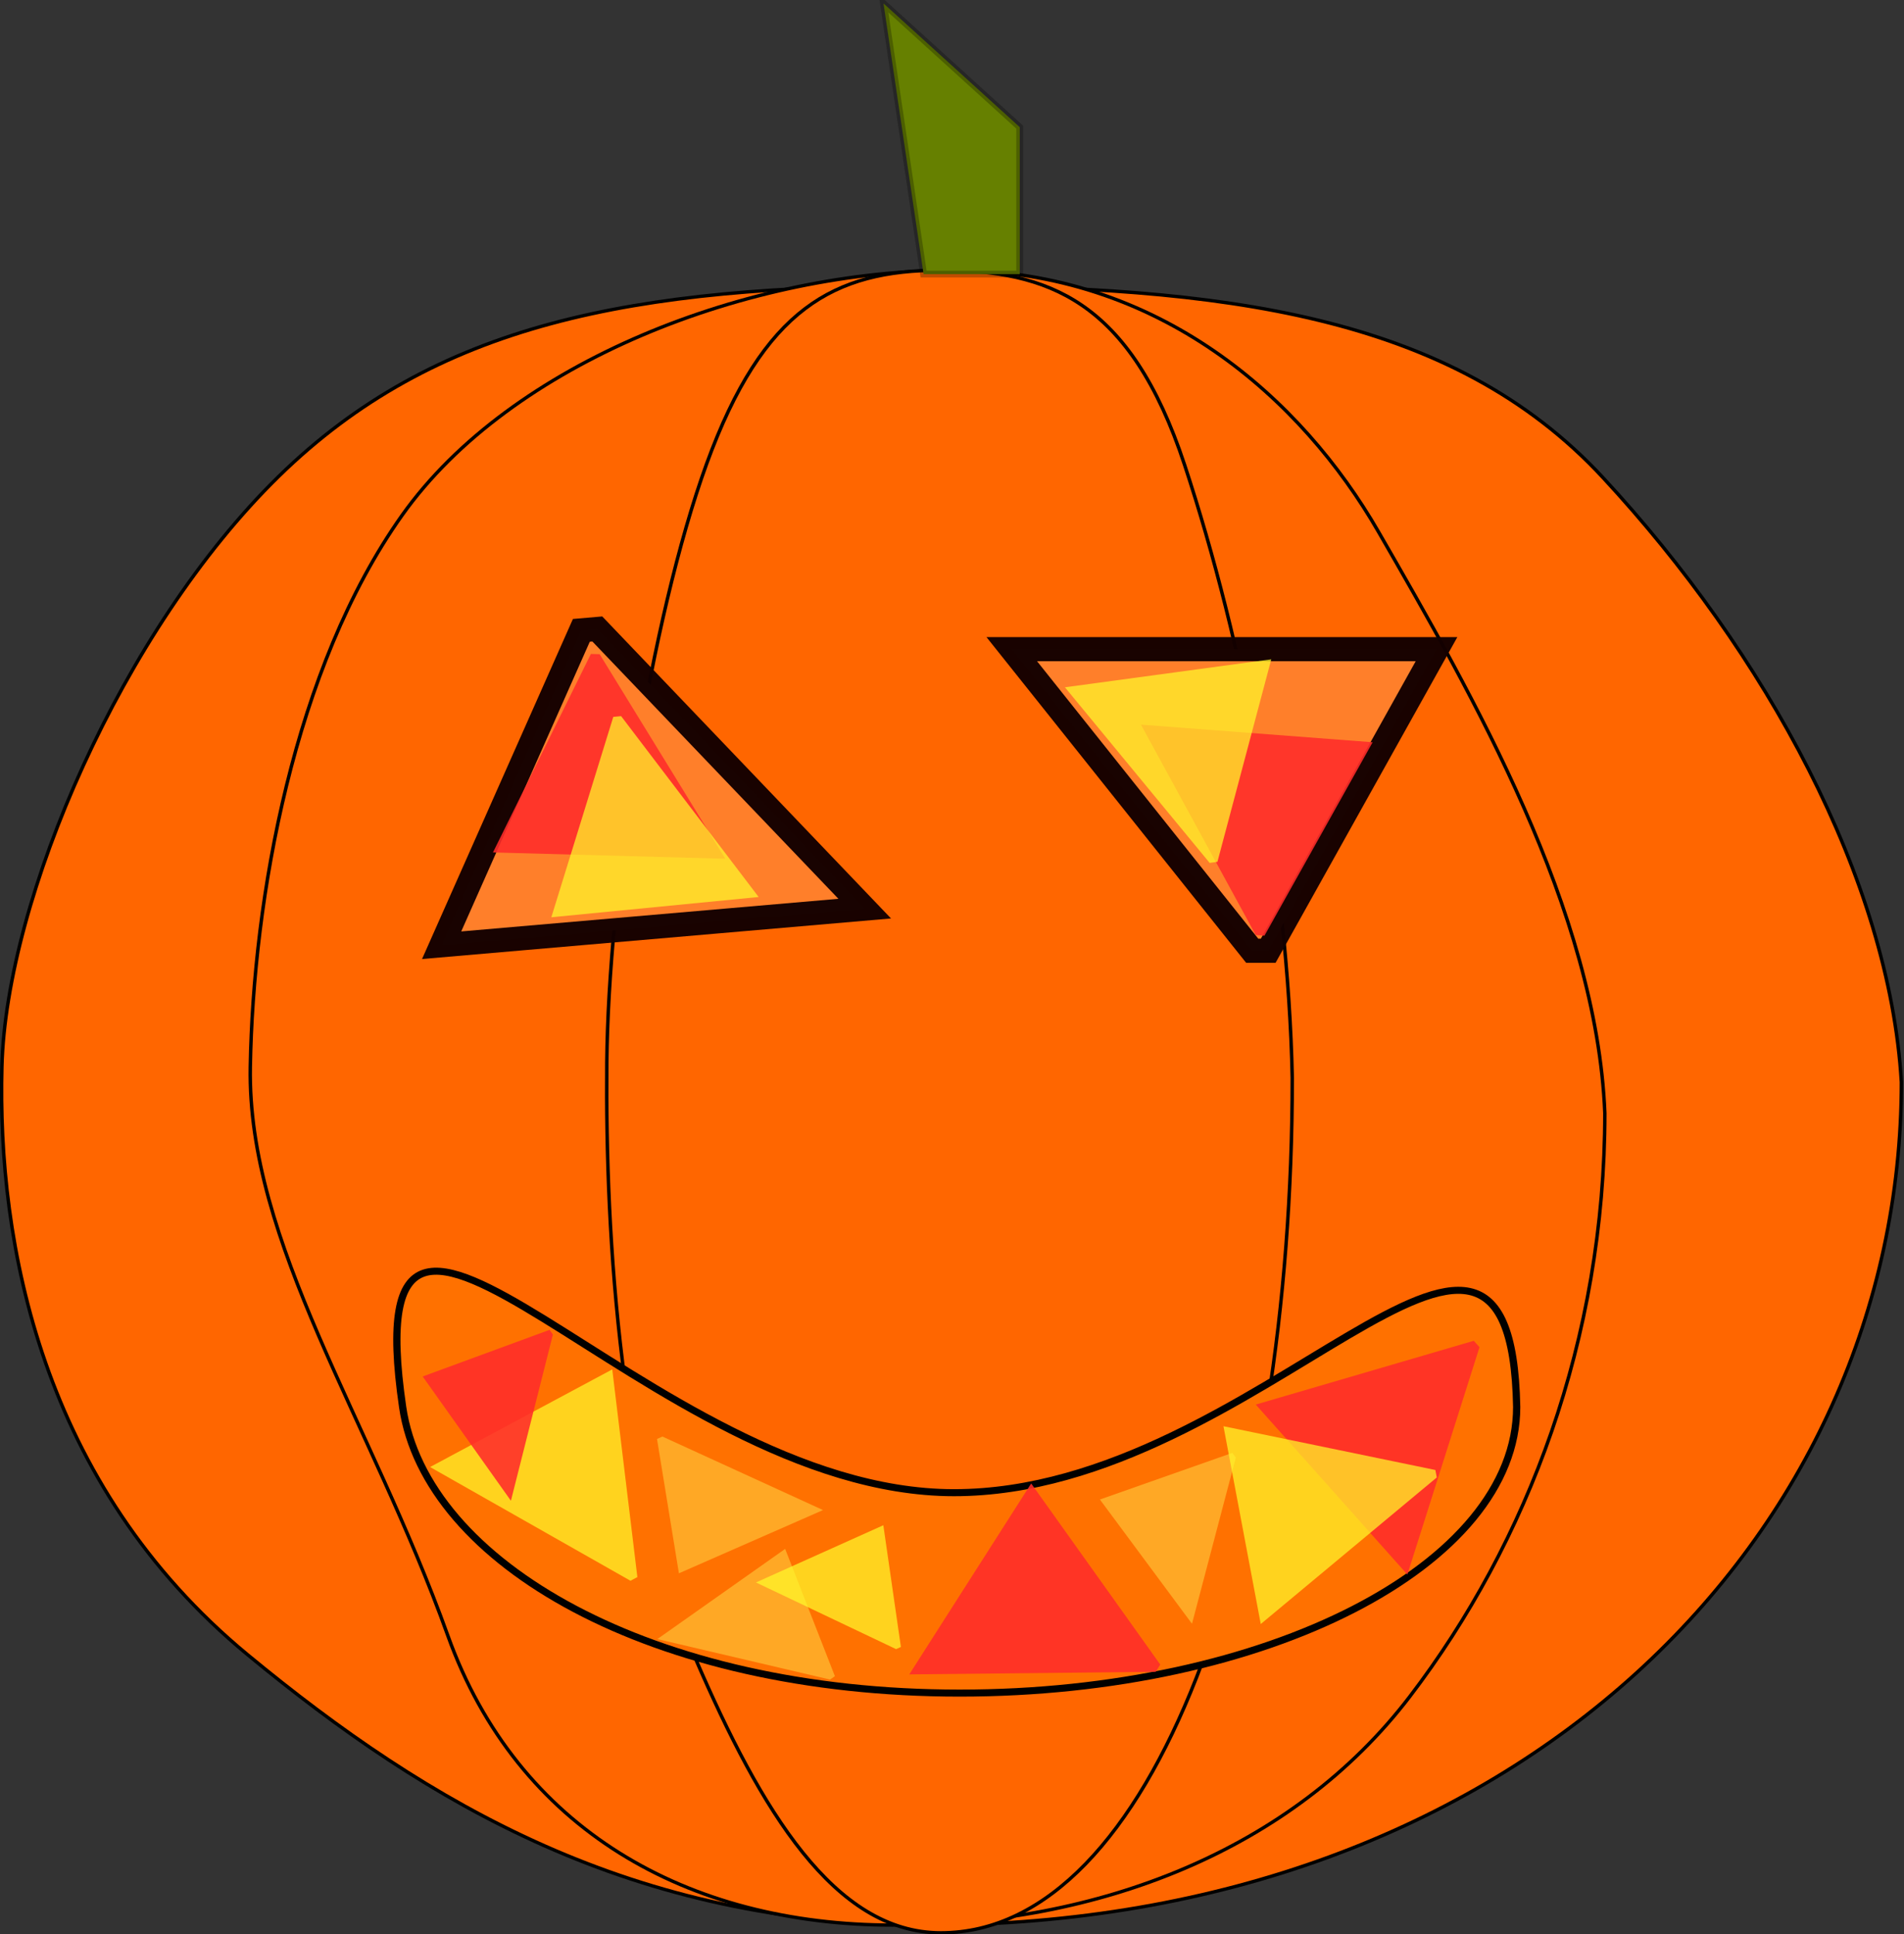 <?xml version="1.0" encoding="UTF-8" standalone="no"?>
<!-- Created with Inkscape (http://www.inkscape.org/) -->
<svg
   xmlns:dc="http://purl.org/dc/elements/1.1/"
   xmlns:cc="http://web.resource.org/cc/"
   xmlns:rdf="http://www.w3.org/1999/02/22-rdf-syntax-ns#"
   xmlns:svg="http://www.w3.org/2000/svg"
   xmlns="http://www.w3.org/2000/svg"
   xmlns:sodipodi="http://sodipodi.sourceforge.net/DTD/sodipodi-0.dtd"
   xmlns:inkscape="http://www.inkscape.org/namespaces/inkscape"
   width="474.097"
   height="481.578"
   id="svg2"
   inkscape:label="Pozadí"
   sodipodi:version="0.32"
   inkscape:version="0.45.1"
   sodipodi:docbase="/Users/johnolsen/Desktop"
   sodipodi:docname="Machovka_Halloween_2.svg"
   inkscape:export-filename="C:\Documents and Settings\Šárka\Plocha\PNG\Valentyn.png"
   inkscape:export-xdpi="90"
   inkscape:export-ydpi="90"
   inkscape:output_extension="org.inkscape.output.svg.inkscape"
   version="1.0">
  <rect width="100%" height="100%" fill="#333333" stroke="none"/>
  <defs
     id="defs12994" />
  <sodipodi:namedview
     id="base"
     pagecolor="#ffffff"
     bordercolor="#666666"
     borderopacity="1.0"
     inkscape:pageopacity="0.0"
     inkscape:pageshadow="2"
     inkscape:zoom="0.49032549"
     inkscape:cx="372.04724"
     inkscape:cy="526.18109"
     inkscape:document-units="px"
     inkscape:current-layer="layer1"
     inkscape:window-width="1024"
     inkscape:window-height="704"
     inkscape:window-x="0"
     inkscape:window-y="22"
     showguides="true"
     inkscape:guide-bbox="true" />
  <g
     inkscape:label="Vrstva 1"
     inkscape:groupmode="layer"
     id="layer1"
     transform="translate(-38.239,-18.519)">
    <g
       id="g1324"
       transform="matrix(0.856,0,0,0.834,-25.954,-185.692)">
      <path
         sodipodi:nodetypes="csssssssc"
         id="path15859"
         d="M 628.082,567.911 C 628.082,635.446 600.218,698.351 550.877,744.371 C 501.537,790.392 430.721,819.529 344.819,819.529 C 258.916,819.529 199.63,783.354 147.092,738.879 C 86.93,687.95 74.219,615.812 75.543,563.294 C 76.782,513.074 110.475,432.857 156.009,387.124 C 201.542,341.392 258.916,330.144 344.819,330.144 C 430.721,330.144 497.295,338.735 541.26,387.412 C 588.561,439.78 624.585,507.302 628.082,567.911 z "
         style="fill:#ff6600;fill-rule:evenodd;stroke:#000000;stroke-width:1px;stroke-linecap:butt;stroke-linejoin:miter;stroke-opacity:1" />
      <path
         style="fill:#ff6600;fill-rule:evenodd;stroke:#000000;stroke-width:1px;stroke-linecap:butt;stroke-linejoin:miter;stroke-opacity:1"
         d="M 541.821,577.145 C 541.821,644.68 519.342,705.276 485.09,751.297 C 450.839,797.317 394.363,819.529 334.731,819.529 C 275.098,819.529 225.488,790.969 205.259,733.108 C 182.611,668.329 146.883,615.812 147.802,563.294 C 148.662,513.074 160.353,444.399 191.962,398.666 C 223.57,352.934 292.865,325.527 352.498,325.527 C 412.13,325.527 453.712,363.972 475.954,403.57 C 503.548,452.698 539.393,516.535 541.821,577.145 z "
         id="path15866"
         sodipodi:nodetypes="csssssssc" />
      <path
         style="fill:#ff6600;fill-rule:evenodd;stroke:#000000;stroke-width:1px;stroke-linecap:butt;stroke-linejoin:miter;stroke-opacity:1"
         d="M 450.897,566.659 C 450.897,635.15 440.842,698.944 423.037,745.616 C 405.231,792.288 379.676,821.837 348.677,821.837 C 317.678,821.837 296.284,785.15 277.325,740.046 C 255.614,688.397 251.027,615.238 251.505,561.977 C 251.952,511.046 264.111,429.693 280.542,383.314 C 296.974,336.934 317.678,325.527 348.677,325.527 C 379.676,325.527 403.701,334.24 419.566,383.605 C 436.635,436.715 449.635,505.192 450.897,566.659 z "
         id="path15868"
         sodipodi:nodetypes="csssssssc" />
      <path
         sodipodi:nodetypes="ccccc"
         id="rect15870"
         d="M 331.996,245.887 L 371.629,282.822 L 371.629,326.682 L 343.653,326.682 L 331.996,245.887 z "
         style="fill:#668000;fill-opacity:1;stroke:#000000;stroke-width:2;stroke-miterlimit:4;stroke-opacity:0.254" />
      <path
         style="fill:#ff7f2a;fill-opacity:1;stroke:#140101;stroke-width:7.2;stroke-miterlimit:4;stroke-dasharray:none;stroke-opacity:0.973"
         d="M 369.298,438.64 L 492.862,438.64 L 443.903,528.668 L 439.24,528.668 L 369.298,438.64 z "
         id="path15876"
         sodipodi:nodetypes="ccccc" />
      <path
         sodipodi:nodetypes="ccccc"
         id="path16763"
         d="M 326.528,516.1 L 203.458,527.026 L 244.102,433.028 L 248.746,432.616 L 326.528,516.1 z "
         style="fill:#ff7f2a;fill-opacity:1;stroke:#140101;stroke-width:7.2;stroke-miterlimit:4;stroke-dasharray:none;stroke-opacity:0.973" />
      <path
         sodipodi:nodetypes="csssc"
         id="path16765"
         d="M 516.176,664.865 C 516.176,712.012 443.586,750.276 354.144,750.276 C 264.703,750.276 198.755,711.551 192.112,664.865 C 177.276,560.587 263.054,690.45 352.496,690.45 C 441.937,690.45 514.527,573.646 516.176,664.865 z "
         style="fill:#ff7100;fill-opacity:1;fill-rule:evenodd;stroke:#000000;stroke-width:2.1;stroke-linecap:butt;stroke-linejoin:miter;stroke-miterlimit:4;stroke-opacity:1" />
      <path
         sodipodi:nodetypes="ccccc"
         id="path17653"
         d="M 406.875,461.171 L 474.277,466.428 L 442.81,524.178 L 440.267,523.98 L 406.875,461.171 z "
         style="fill:#ff2d2a;fill-opacity:0.881;stroke:none;stroke-width:7.2;stroke-miterlimit:4;stroke-dasharray:none;stroke-opacity:0.973" />
      <path
         style="fill:#fffa2a;fill-opacity:0.719;stroke:none;stroke-width:7.2;stroke-miterlimit:4;stroke-dasharray:none;stroke-opacity:0.973"
         d="M 384.768,450.027 L 444.794,441.666 L 429.129,502.127 L 426.864,502.442 L 384.768,450.027 z "
         id="path18540"
         sodipodi:nodetypes="ccccc" />
      <path
         style="fill:#ff2d2a;fill-opacity:0.881;stroke:none;stroke-width:7.2;stroke-miterlimit:4;stroke-dasharray:none;stroke-opacity:0.973"
         d="M 285.973,501.206 L 218.389,499.325 L 246.871,440.075 L 249.421,440.146 L 285.973,501.206 z "
         id="path20312"
         sodipodi:nodetypes="ccccc" />
      <path
         sodipodi:nodetypes="ccccc"
         id="path20314"
         d="M 295.675,512.628 L 235.367,518.676 L 253.389,458.863 L 255.665,458.634 L 295.675,512.628 z "
         style="fill:#fffa2a;fill-opacity:0.719;stroke:none;stroke-width:7.2;stroke-miterlimit:4;stroke-dasharray:none;stroke-opacity:0.973" />
      <path
         style="fill:#ff2d2a;fill-opacity:0.881;stroke:none;stroke-width:7.2;stroke-miterlimit:4;stroke-dasharray:none;stroke-opacity:0.973"
         d="M 484.377,714.889 L 440.278,664.145 L 503.698,645.103 L 505.362,647.018 L 484.377,714.889 z "
         id="path20316"
         sodipodi:nodetypes="ccccc" />
      <path
         inkscape:transform-center-x="-26.37264"
         inkscape:transform-center-y="14.421171"
         sodipodi:nodetypes="ccccc"
         id="path20318"
         d="M 200.099,682.789 L 253.089,653.646 L 260.394,715.644 L 258.394,716.743 L 200.099,682.789 z "
         style="fill:#fffa2a;fill-opacity:0.719;stroke:none;stroke-width:7.2;stroke-miterlimit:4;stroke-dasharray:none;stroke-opacity:0.973" />
      <path
         sodipodi:nodetypes="ccccc"
         id="path20320"
         d="M 421.729,729.579 L 394.943,692.485 L 433.464,678.565 L 434.475,679.965 L 421.729,729.579 z "
         style="fill:#ffb02a;fill-opacity:0.881;stroke:none;stroke-width:7.2;stroke-miterlimit:4;stroke-dasharray:none;stroke-opacity:0.973" />
      <path
         style="fill:#ffb02a;fill-opacity:0.881;stroke:none;stroke-width:7.2;stroke-miterlimit:4;stroke-dasharray:none;stroke-opacity:0.973"
         d="M 266.208,734.147 L 303.384,707.231 L 317.852,745.222 L 316.449,746.238 L 266.208,734.147 z "
         id="path21207"
         sodipodi:nodetypes="ccccc" />
      <path
         style="fill:#fffa2a;fill-opacity:0.719;stroke:none;stroke-width:7.2;stroke-miterlimit:4;stroke-dasharray:none;stroke-opacity:0.973"
         d="M 441.732,729.657 L 430.882,670.607 L 492.524,683.674 L 492.934,685.902 L 441.732,729.657 z "
         id="path21209"
         sodipodi:nodetypes="ccccc"
         inkscape:transform-center-y="-22.135064"
         inkscape:transform-center-x="-29.2931" />
      <path
         inkscape:transform-center-x="-18.440995"
         inkscape:transform-center-y="8.4520867"
         sodipodi:nodetypes="ccccc"
         id="path21211"
         d="M 294.89,717.247 L 331.943,700.166 L 337.051,736.503 L 335.653,737.147 L 294.89,717.247 z "
         style="fill:#fffa2a;fill-opacity:0.719;stroke:none;stroke-width:7.2;stroke-miterlimit:4;stroke-dasharray:none;stroke-opacity:0.973" />
      <path
         sodipodi:nodetypes="ccccc"
         id="path21213"
         d="M 223.611,692.853 L 197.942,655.759 L 234.857,641.839 L 235.826,643.239 L 223.611,692.853 z "
         style="fill:#ff2d2a;fill-opacity:0.881;stroke:none;stroke-width:7.2;stroke-miterlimit:4;stroke-dasharray:none;stroke-opacity:0.973" />
      <path
         style="fill:#ff2d2a;fill-opacity:0.881;stroke:none;stroke-width:7.2;stroke-miterlimit:4;stroke-dasharray:none;stroke-opacity:0.973"
         d="M 339.486,744.692 L 374.952,687.698 L 412.506,741.765 L 411.168,743.916 L 339.486,744.692 z "
         id="path21215"
         sodipodi:nodetypes="ccccc" />
      <path
         style="fill:#ffb02a;fill-opacity:0.881;stroke:none;stroke-width:7.2;stroke-miterlimit:4;stroke-dasharray:none;stroke-opacity:0.973"
         d="M 314.402,695.637 L 272.48,714.515 L 266.107,674.406 L 267.689,673.694 L 314.402,695.637 z "
         id="path21217"
         sodipodi:nodetypes="ccccc" />
    </g>
  </g>
</svg>
